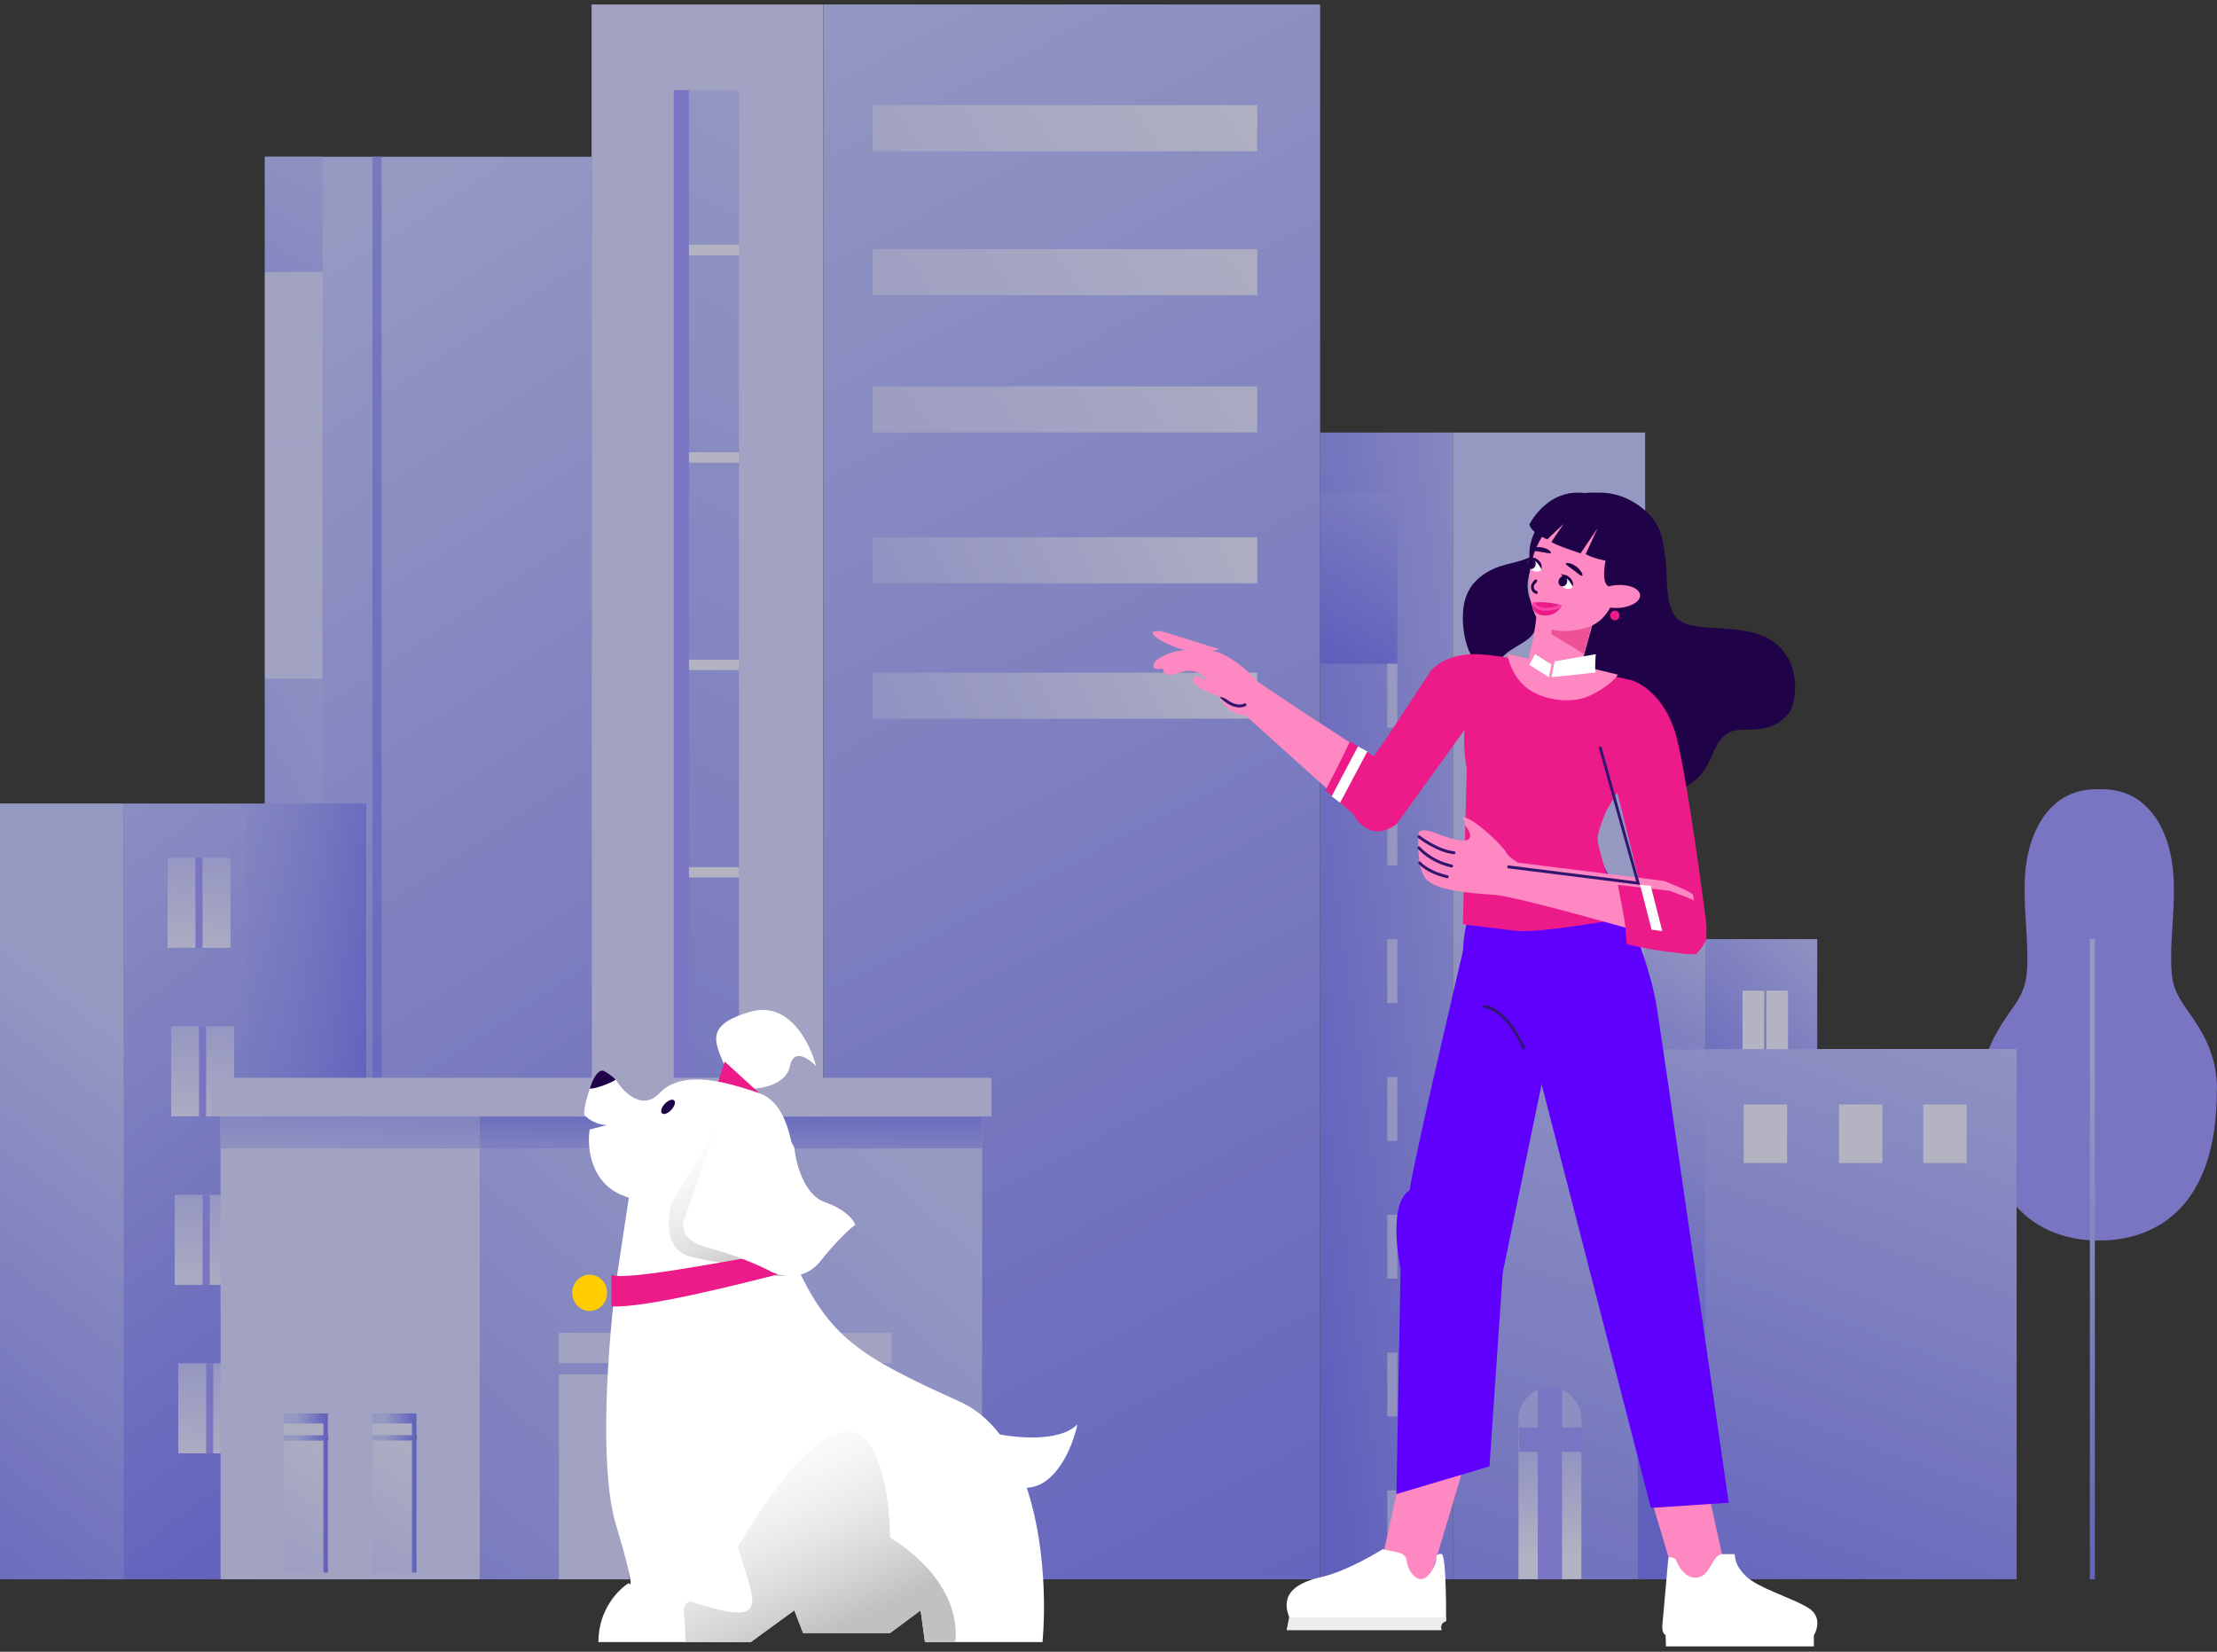 <svg xmlns="http://www.w3.org/2000/svg" width="153" height="114" viewBox="0 0 153 114" fill="none"><rect x="0" y="0" width="153" height="114" fill="#333333" stroke="none"/><g opacity="0.7"><path d="M56.828 0.309H40.826V108.999H56.828V0.309Z" fill="#D2D3FF"></path><path d="M91.104 0.309H56.834V108.999H91.104V0.309Z" fill="url(#paint0_linear_2488_4209)"></path><path d="M86.766 7.259H60.221V10.438H86.766V7.259Z" fill="url(#paint1_linear_2488_4209)"></path><path d="M86.766 17.195H60.221V20.375H86.766V17.195Z" fill="url(#paint2_linear_2488_4209)"></path><path d="M86.766 26.666H60.221V29.846H86.766V26.666Z" fill="url(#paint3_linear_2488_4209)"></path><path d="M86.766 37.08H60.221V40.259H86.766V37.08Z" fill="url(#paint4_linear_2488_4209)"></path><path d="M86.766 46.423H60.221V49.602H86.766V46.423Z" fill="url(#paint5_linear_2488_4209)"></path><path d="M50.996 6.224H46.727V77.072H50.996V6.224Z" fill="url(#paint6_linear_2488_4209)"></path><path d="M50.997 16.902H47.018V17.616H50.997V16.902Z" fill="#E9EAFF"></path><path d="M50.997 31.215H47.018V31.929H50.997V31.215Z" fill="#E9EAFF"></path><path d="M50.997 45.53H47.018V46.244H50.997V45.53Z" fill="#E9EAFF"></path><path d="M50.997 59.843H47.018V60.558H50.997V59.843Z" fill="#E9EAFF"></path><path d="M47.542 6.224H46.492V77.072H47.542V6.224Z" fill="#9792FF"></path><path d="M40.833 10.817H18.281V108.993H40.833V10.817Z" fill="url(#paint7_linear_2488_4209)"></path><path d="M22.254 10.817H18.281V18.781H22.254V10.817Z" fill="url(#paint8_linear_2488_4209)"></path><path d="M22.254 18.78H18.281V30.616H22.254V18.78Z" fill="#D2D3FF"></path><path d="M22.254 30.623H18.281V46.858H22.254V30.623Z" fill="#D2D3FF"></path><path d="M22.254 46.851H18.281V68.186H22.254V46.851Z" fill="url(#paint9_linear_2488_4209)"></path><path d="M22.254 68.186H18.281V77.071H22.254V68.186Z" fill="url(#paint10_linear_2488_4209)"></path><path d="M26.337 10.817H25.701V77.072H26.337V10.817Z" fill="url(#paint11_linear_2488_4209)"></path><path d="M152.999 75.201C152.992 73.151 152.329 71.751 151.362 70.308C150.906 69.629 150.374 68.987 150.097 68.208C149.883 67.608 149.842 66.951 149.835 66.308C149.814 64.365 150.125 62.43 150 60.494C149.883 58.558 149.254 56.53 147.762 55.351C146.953 54.709 145.924 54.437 144.908 54.473C144.908 54.473 144.888 54.473 144.874 54.473C144.86 54.473 144.853 54.473 144.839 54.473C143.824 54.437 142.794 54.709 141.986 55.351C140.5 56.53 139.864 58.558 139.747 60.494C139.63 62.43 139.934 64.365 139.913 66.308C139.913 66.951 139.864 67.601 139.65 68.208C139.374 68.987 138.842 69.629 138.386 70.308C137.425 71.751 136.762 73.151 136.748 75.201C136.707 83.493 141.136 85.622 144.832 85.615C144.832 85.615 144.853 85.615 144.867 85.615C144.881 85.615 144.888 85.615 144.901 85.615C148.598 85.615 153.027 83.493 152.985 75.201H152.999Z" fill="#9792FF"></path><path d="M144.57 64.815H144.225V109H144.57V64.815Z" fill="url(#paint12_linear_2488_4209)"></path><path d="M25.28 55.458H8.539V108.999H25.28V55.458Z" fill="url(#paint13_linear_2488_4209)"></path><path d="M25.273 55.458H17.023V108.999H25.273V55.458Z" fill="url(#paint14_linear_2488_4209)"></path><path d="M8.547 55.458H0V108.999H8.547V55.458Z" fill="#73A9B5"></path><path d="M8.547 55.458H0V108.999H8.547V55.458Z" fill="url(#paint15_linear_2488_4209)"></path><path d="M15.905 59.201H11.566V65.415H15.905V59.201Z" fill="url(#paint16_linear_2488_4209)"></path><path d="M13.977 59.186H13.486V65.436H13.977V59.186Z" fill="#9792FF"></path><path d="M16.154 70.83H11.815V77.044H16.154V70.83Z" fill="url(#paint17_linear_2488_4209)"></path><path d="M14.225 70.822H13.734V77.072H14.225V70.822Z" fill="#9792FF"></path><path d="M16.396 82.463H12.057V88.677H16.396V82.463Z" fill="url(#paint18_linear_2488_4209)"></path><path d="M14.475 82.45H13.984V88.7H14.475V82.45Z" fill="#9792FF"></path><path d="M16.644 94.092H12.305V100.306H16.644V94.092Z" fill="url(#paint19_linear_2488_4209)"></path><path d="M14.717 94.085H14.227V100.335H14.717V94.085Z" fill="#9792FF"></path><path d="M33.109 77.072H15.221V108.992H33.109V77.072Z" fill="#D2D3FF"></path><path d="M33.109 77.072H15.221V79.258H33.109V77.072Z" fill="url(#paint20_linear_2488_4209)"></path><path d="M67.781 77.072H33.109V108.992H67.781V77.072Z" fill="url(#paint21_linear_2488_4209)"></path><path d="M67.781 77.072H33.109V79.258H67.781V77.072Z" fill="url(#paint22_linear_2488_4209)"></path><path d="M61.54 94.85H38.566V108.999H61.54V94.85Z" fill="#D2D3FF"></path><path d="M43.764 94.85H43.418V108.999H43.764V94.85Z" fill="url(#paint23_linear_2488_4209)"></path><path d="M48.303 94.85H47.957V108.999H48.303V94.85Z" fill="url(#paint24_linear_2488_4209)"></path><path d="M52.496 94.85H52.15V108.992H52.496V94.85Z" fill="url(#paint25_linear_2488_4209)"></path><path d="M56.836 94.85H56.49V108.992H56.836V94.85Z" fill="url(#paint26_linear_2488_4209)"></path><path d="M61.54 91.993H38.566V94.079H61.54V91.993Z" fill="#D2D3FF"></path><path d="M22.63 97.55H19.59V108.529H22.63V97.55Z" fill="url(#paint27_linear_2488_4209)"></path><path d="M22.316 98.243H19.566V97.55H22.627V108.536H22.316V98.243Z" fill="url(#paint28_linear_2488_4209)"></path><path d="M22.655 99.057H19.566V99.428H22.655V99.057Z" fill="url(#paint29_linear_2488_4209)"></path><path d="M28.743 97.55H25.703V108.529H28.743V97.55Z" fill="url(#paint30_linear_2488_4209)"></path><path d="M28.43 98.243H25.68V97.55H28.741V108.536H28.43V98.243Z" fill="url(#paint31_linear_2488_4209)"></path><path d="M28.768 99.049H25.68V99.421H28.768V99.049Z" fill="url(#paint32_linear_2488_4209)"></path><path d="M68.415 74.386H14.57V77.044H68.415V74.386Z" fill="#D2D3FF"></path><path d="M100.261 29.852H91.1V109H100.261V29.852Z" fill="url(#paint33_linear_2488_4209)"></path><path d="M113.535 29.852H100.262V109H113.535V29.852Z" fill="url(#paint34_linear_2488_4209)"></path><path d="M96.434 34.059H91.1V45.809H96.434V34.059Z" fill="url(#paint35_linear_2488_4209)"></path><g opacity="0.55"><path d="M96.433 45.809H95.742V50.216H96.433V45.809Z" fill="#E9EAFF"></path><path d="M96.433 55.315H95.742V59.722H96.433V55.315Z" fill="#E9EAFF"></path><path d="M96.433 64.822H95.742V69.229H96.433V64.822Z" fill="#E9EAFF"></path><path d="M96.433 74.335H95.742V78.742H96.433V74.335Z" fill="#E9EAFF"></path><path d="M96.433 83.843H95.742V88.25H96.433V83.843Z" fill="#E9EAFF"></path><path d="M96.433 93.35H95.742V97.757H96.433V93.35Z" fill="#E9EAFF"></path><path d="M96.433 102.856H95.742V107.263H96.433V102.856Z" fill="#E9EAFF"></path></g><path d="M106.964 95.749C105.769 95.749 104.795 96.742 104.795 97.97V108.991H109.134V97.97C109.134 96.742 108.167 95.749 106.964 95.749Z" fill="url(#paint36_linear_2488_4209)"></path><path d="M106.963 95.749V108.999" stroke="#9792FF" stroke-width="1.677"></path><path d="M109.194 99.356H104.834" stroke="#9792FF" stroke-width="1.677"></path><path d="M139.173 72.399H113.035V108.991H139.173V72.399Z" fill="url(#paint37_linear_2488_4209)"></path><path d="M117.692 72.399H113.035V108.991H117.692V72.399Z" fill="url(#paint38_linear_2488_4209)"></path><path d="M123.33 76.228H120.338V80.265H123.33V76.228Z" fill="#E9EAFF"></path><path d="M129.908 76.228H126.916V80.265H129.908V76.228Z" fill="#E9EAFF"></path><path d="M135.718 76.228H132.727V80.265H135.718V76.228Z" fill="#E9EAFF"></path><path d="M125.41 64.815H113.533V72.408H125.41V64.815Z" fill="url(#paint39_linear_2488_4209)"></path><path d="M117.686 64.815H113.533V72.408H117.686V64.815Z" fill="url(#paint40_linear_2488_4209)"></path><path d="M121.748 68.372H120.256V72.409H121.748V68.372Z" fill="#E9EAFF"></path><path d="M123.393 68.372H121.9V72.409H123.393V68.372Z" fill="#E9EAFF"></path></g><path d="M74.352 98.304C73.15 99.556 70.044 99.243 68.642 98.93L69.844 102.686H70.745C72.909 102.686 74.051 99.764 74.352 98.304Z" fill="white"></path><path d="M54.517 73.575C54.277 74.827 52.614 75.14 51.813 75.14L50.01 73.575C49.408 72.01 48.507 70.758 51.813 69.819C54.457 69.068 55.92 72.01 56.32 73.575C55.819 73.053 54.758 72.323 54.517 73.575Z" fill="white"></path><path d="M50.01 73.263L52.414 75.454L49.409 75.141L50.01 73.263Z" fill="#ED1B8A"></path><path d="M52.415 75.454C54.578 76.205 54.919 79.94 54.819 81.714C55.3 82.466 55.019 85.575 54.819 87.035C57.223 92.356 59.326 93.609 66.238 96.739C71.768 99.243 72.349 108.842 71.948 113.329H63.834L63.534 111.138L61.43 112.703H55.42L54.819 111.138L51.814 113.329H41.296C41.296 111.075 42.698 109.677 43.399 109.259C43.599 109.572 43.7 109.197 42.498 105.19C41.296 101.184 41.997 92.461 42.498 88.6L43.399 82.653C40.755 81.902 40.494 79.21 40.695 77.958L41.897 77.645C41.175 77.645 40.594 77.228 40.394 77.019C40.294 77.019 40.214 76.643 40.695 75.141C41.175 73.638 42.097 74.097 42.498 74.515C42.998 75.35 44.301 76.706 45.503 75.454C47.005 73.889 49.71 74.515 52.415 75.454Z" fill="white"></path><path d="M47.606 110.511C53.316 112.389 52.114 110.761 50.912 106.755C61.429 89.225 61.43 106.129 61.43 106.129C61.43 106.129 66.338 108.842 65.938 113.329H63.834L63.534 111.138L61.43 112.703H55.42L54.819 111.138L51.813 113.329H47.306C47.306 111.075 46.905 110.928 47.606 110.511Z" fill="url(#paint41_linear_2488_4209)"></path><path d="M46.405 82.966L49.711 77.332H52.416C53.137 77.332 53.918 78.584 54.219 79.21C54.319 80.254 54.88 82.466 56.322 82.966C57.765 83.467 58.326 84.218 58.426 84.531C58.125 84.74 57.224 85.533 56.022 87.035C54.82 88.538 53.117 88.079 52.416 87.662C51.815 87.349 49.531 87.223 47.607 86.722C45.684 86.222 46.105 83.488 46.405 82.966Z" fill="url(#paint42_linear_2488_4209)"></path><ellipse cx="0.613" cy="0.307" rx="0.613" ry="0.307" transform="matrix(-0.693 0.721 0.693 0.721 46.316 75.728)" fill="#1F0247"></ellipse><path d="M42.197 87.974C43.038 88.475 51.162 86.826 53.917 86.409L54.818 87.661C50.01 88.913 44.401 90.269 42.197 90.165V87.974Z" fill="#ED1B8A"></path><path d="M47.305 83.905L49.709 77.019L53.015 77.332C53.736 77.332 54.518 78.584 54.818 79.21C54.918 80.253 55.479 82.465 56.922 82.966C58.364 83.467 58.925 84.218 59.025 84.531C58.725 84.74 57.823 85.533 56.621 87.035C55.419 88.537 53.716 88.078 53.015 87.661C52.414 87.348 50.731 86.597 48.808 86.096C46.885 85.595 47.005 84.427 47.305 83.905Z" fill="white"></path><ellipse cx="1.202" cy="1.252" rx="1.202" ry="1.252" transform="matrix(-1 0 0 1 41.897 87.974)" fill="#FFCC00"></ellipse><path d="M40.696 75.14C41.176 75.14 42.198 74.723 42.498 74.514C42.258 74.264 41.697 73.889 41.597 73.889C41.116 73.889 40.796 74.827 40.696 75.14Z" fill="#1F0247"></path><path fill-rule="evenodd" clip-rule="evenodd" d="M93.997 56.612L85.969 49.391C83.648 49.277 83.889 45.494 81.314 46.452C80.223 46.858 80.245 46.127 80.245 46.127C80.245 46.127 79.302 46.413 79.687 45.677C79.687 45.677 80.242 45.05 81.654 44.877C83.067 44.703 84.545 44.596 86.775 47.028C90.029 49.259 97.357 53.969 97.357 53.969L95.764 56.752L93.997 56.612Z" fill="#FE88C1"></path><path fill-rule="evenodd" clip-rule="evenodd" d="M85.997 48.58C86.002 48.587 86.006 48.594 86.01 48.602C86.031 48.653 86.009 48.712 85.961 48.735C85.15 49.111 84.282 48.224 84.245 48.186C84.21 48.146 84.207 48.083 84.245 48.044C84.282 48.005 84.343 48.005 84.381 48.044C84.389 48.052 85.192 48.871 85.883 48.551C85.924 48.532 85.97 48.545 85.997 48.58Z" fill="#31166F"></path><path d="M82.924 46.787C83.486 47.095 84.687 47.166 85.217 47.163L86.299 48.471L85.504 48.476C85.067 48.365 83.978 48.047 83.115 47.662C82.037 47.182 82.22 46.401 82.924 46.787Z" fill="#FE88C1"></path><path fill-rule="evenodd" clip-rule="evenodd" d="M93.164 51.175L93.924 51.639L95.478 52.588L96.175 54.285L94.16 56.753C94.16 56.753 93.394 56.244 92.253 55.193C92.044 55.002 91.705 54.767 91.475 54.558C92.01 53.503 92.664 52.247 93.164 51.175Z" fill="#ED1B8A"></path><path fill-rule="evenodd" clip-rule="evenodd" d="M93.718 51.513L91.901 54.957L92.482 55.401L94.363 51.864L93.718 51.513Z" fill="white"></path><path fill-rule="evenodd" clip-rule="evenodd" d="M117.799 102.543L119.301 109.368H118.55L117.487 110.329L116.036 110.442L113.185 100.887L117.799 102.543Z" fill="#FE88C1"></path><path fill-rule="evenodd" clip-rule="evenodd" d="M96.502 102.543L95 109.368H95.751L96.814 110.329L98.265 110.442L101.116 100.887L96.502 102.543Z" fill="#FE88C1"></path><path fill-rule="evenodd" clip-rule="evenodd" d="M107.456 35.6C107.721 35.331 108.173 35.47 108.502 35.653C109.206 36.042 109.857 36.582 110.219 37.305C110.58 38.028 110.604 38.955 110.136 39.613C109.987 39.824 109.793 40.002 109.671 40.23C109.412 40.716 109.533 41.306 109.565 41.857C109.678 43.798 108.513 45.696 106.845 46.677C106.012 47.166 105.026 47.453 104.078 47.278C103.103 47.099 102.251 46.436 101.723 45.59C101.195 44.745 100.969 43.733 100.955 42.735C100.947 42.091 101.027 41.431 101.312 40.855C101.743 39.98 102.609 39.384 103.531 39.082C104.515 38.76 105.672 38.682 106.35 37.895C106.785 37.391 106.919 36.701 107.172 36.085C107.258 35.876 107.366 35.676 107.499 35.495C107.603 35.353 107.723 35.222 107.86 35.114C108 35.003 107.818 34.79 107.976 34.711C108.084 34.657 108.64 34.331 108.75 34.279C109.067 34.129 109.442 34.078 109.784 34.036C110.499 33.949 111.234 34.018 111.912 34.263C111.995 34.293 112.077 34.326 112.158 34.361C112.902 34.684 114.348 35.539 114.706 37.161C114.905 38.065 115.003 38.971 115.026 39.897C115.048 40.822 115.131 42.257 115.877 42.799C116.305 43.11 116.847 43.209 117.372 43.264C119.19 43.457 121.221 43.296 122.624 44.475C123.905 45.55 124.204 47.532 123.562 49.083C123.366 49.341 123.139 49.578 122.869 49.779C122.1 50.351 121.228 50.342 120.316 50.367C119.964 50.376 119.628 50.393 119.31 50.557C119.037 50.698 118.821 50.925 118.644 51.174C118.27 51.7 118.107 52.337 117.781 52.889C117.592 53.209 117.368 53.493 117.117 53.742C116.728 54.019 116.477 54.23 116.268 54.383C116.043 54.51 115.805 54.61 115.559 54.691C115.42 54.707 115.258 54.707 115.054 54.691C112.695 54.51 113.217 51.156 110.905 51.664C110.17 51.826 109.422 52.023 108.675 51.928C108.6 51.918 108.526 51.899 108.452 51.884C108.21 51.637 107.977 51.38 107.76 51.105C107.281 50.501 106.793 49.839 106.097 49.474C105.873 49.356 105.674 49.698 105.899 49.816C106.661 50.216 107.158 50.985 107.691 51.647C107.511 51.572 107.333 51.491 107.158 51.404C106.377 51.011 105.634 50.542 104.942 50.005C104.016 49.286 103.129 48.331 103.055 47.156C103.008 46.405 103.327 45.639 103.892 45.146C104.623 44.509 105.789 44.218 106.025 43.274C106.201 42.564 105.73 41.876 105.526 41.173C105.332 40.507 105.422 39.783 105.712 39.159C105.858 38.843 106.055 38.552 106.294 38.3C106.537 38.045 106.832 37.849 107.075 37.593C107.248 37.411 107.398 37.209 107.575 37.032C107.834 36.773 106.991 36.074 107.161 35.751C107.438 35.225 107.47 34.482 108.75 34.279" fill="#1F0247"></path><path fill-rule="evenodd" clip-rule="evenodd" d="M107.072 71.516L103.709 87.828L102.791 101.205L96.37 103.116L96.657 87.604C96.657 87.604 95.7 83.127 97.281 82.147C97.614 79.77 101.362 63.94 101.362 63.94L107.072 71.516Z" fill="#5F00FF"></path><path fill-rule="evenodd" clip-rule="evenodd" d="M110.514 59.481C110.514 59.481 113.554 64.727 114.336 69.506C114.756 72.077 119.301 103.715 119.301 103.715L113.934 104.072L105.648 71.959C105.648 71.959 104.985 70.642 103.85 70.823C103.361 70.978 103.882 70.425 103.17 69.957C102.24 69.345 101.859 68.159 101.407 67.904C100.608 67.454 101.034 63.568 101.407 63.343C101.779 63.118 110.514 59.481 110.514 59.481Z" fill="#5F00FF"></path><path fill-rule="evenodd" clip-rule="evenodd" d="M113.188 52.02L110.892 55.897C110.892 55.897 110.422 56.9 110.263 57.713C110.103 58.526 111.974 63.373 111.974 63.373C111.974 63.373 106.354 64.446 104.506 64.229C103.618 64.125 100.956 63.789 100.956 63.789L101.223 53.077C101.223 53.077 100.664 50.286 101.515 48.659C102.366 47.032 113.188 52.02 113.188 52.02Z" fill="#ED1B8A"></path><path fill-rule="evenodd" clip-rule="evenodd" d="M110.107 46.382L112.688 46.973C112.688 46.973 114.869 47.677 115.701 50.886C116.532 54.096 117.753 63.724 117.753 63.724C117.753 63.724 118.064 66.06 116.272 65.835C114.48 65.61 113.94 64.118 113.94 64.118L111.181 52.941L101.321 50.025L96.4 56.855C96.4 56.855 94.738 58.319 93.465 56.32C92.608 54.973 95.595 51.083 95.595 51.083L98.686 46.382C98.686 46.382 99.647 44.946 102.323 45.171C104.998 45.397 108.22 46.325 108.22 46.325L110.107 46.382Z" fill="#ED1B8A"></path><path fill-rule="evenodd" clip-rule="evenodd" d="M109.678 48.028C108.477 48.571 106.694 48.361 105.551 47.612C104.9 47.185 104.412 46.459 104.153 45.675C104.096 45.502 104.052 45.325 104.014 45.148C106.075 45.532 107.865 46.061 107.865 46.061L109.861 46.123L111.658 46.565C111.258 47.17 110.307 47.745 109.678 48.028Z" fill="#FE88C1"></path><path fill-rule="evenodd" clip-rule="evenodd" d="M105.543 38.247C105.543 40.446 107.935 41.963 109.804 41.963C111.672 41.963 113.188 41.245 113.188 37.982C113.188 35.782 111.672 34 109.804 34C107.935 34 105.543 36.048 105.543 38.247Z" fill="#1F0247"></path><path fill-rule="evenodd" clip-rule="evenodd" d="M110.129 42.268L109.174 45.716C109.174 45.716 108.796 46.758 107.165 46.74C105.534 46.722 105.395 45.608 105.633 44.836C105.872 44.064 106.111 41.963 106.111 41.963L110.129 42.268Z" fill="#FE88C1"></path><path fill-rule="evenodd" clip-rule="evenodd" d="M107.071 43.778C107.149 43.081 107.205 42.398 107.205 42.398L110.129 41.963L109.321 45.148C108.577 44.677 107.828 44.218 107.071 43.778Z" fill="#ED5196"></path><path fill-rule="evenodd" clip-rule="evenodd" d="M105.542 40.023C105.542 41.937 105.901 43.952 108.738 43.488C109.68 43.334 110.961 43.092 111.65 40.615C111.776 40.165 110.339 41.406 110.791 38.725C111.059 37.136 109.886 35.593 108.563 35.593C106.798 35.593 105.542 38.108 105.542 40.023Z" fill="#FE88C1"></path><path fill-rule="evenodd" clip-rule="evenodd" d="M110.339 40.824C109.913 41.221 110.158 41.696 110.887 41.885C111.616 42.074 112.552 41.905 112.978 41.508C113.405 41.112 113.159 40.637 112.43 40.448C111.702 40.259 110.765 40.427 110.339 40.824Z" fill="#FE88C1"></path><path fill-rule="evenodd" clip-rule="evenodd" d="M110.129 46.412C110.028 46.323 110.129 45.148 110.129 45.148L107.288 45.647L107.071 46.74L110.129 46.412Z" fill="white"></path><path fill-rule="evenodd" clip-rule="evenodd" d="M105.931 45.148L107.072 45.862L106.892 46.739L105.544 45.886L105.931 45.148Z" fill="white"></path><path fill-rule="evenodd" clip-rule="evenodd" d="M114.824 60.798L104.766 59.539C104.766 59.539 104.11 59.184 103.9 58.774C103.69 58.363 101.658 56.397 100.95 56.397L101.143 56.999C101.143 56.999 102.718 58.965 98.832 57.406C98.832 57.406 97.808 57.078 97.886 57.625C97.886 57.625 97.703 60.141 98.543 60.798C99.383 61.455 101.116 61.618 103.086 61.755C105.056 61.892 116.558 65.284 116.558 65.284C116.558 65.284 117.162 64.436 117.214 64.217C117.266 63.998 116.872 62.001 116.847 61.783C116.82 61.564 114.824 60.798 114.824 60.798Z" fill="#FE88C1"></path><path fill-rule="evenodd" clip-rule="evenodd" d="M100.349 58.954C100.398 58.954 100.44 58.915 100.445 58.863C100.45 58.809 100.412 58.759 100.358 58.754C99.217 58.635 97.991 57.676 97.979 57.667C97.937 57.633 97.877 57.642 97.844 57.686C97.812 57.73 97.82 57.793 97.863 57.827C97.914 57.868 99.144 58.829 100.34 58.954C100.343 58.954 100.346 58.954 100.349 58.954Z" fill="#31166F"></path><path fill-rule="evenodd" clip-rule="evenodd" d="M100.181 59.869C100.226 59.869 100.266 59.837 100.275 59.79C100.286 59.735 100.253 59.682 100.201 59.67C98.757 59.354 98.004 58.455 97.996 58.446C97.961 58.404 97.9 58.399 97.86 58.435C97.82 58.471 97.815 58.534 97.849 58.576C97.881 58.615 98.65 59.535 100.161 59.867C100.168 59.868 100.175 59.869 100.181 59.869Z" fill="#31166F"></path><path fill-rule="evenodd" clip-rule="evenodd" d="M99.882 60.609C99.927 60.609 99.966 60.577 99.976 60.53C99.988 60.476 99.955 60.423 99.903 60.411C98.574 60.105 98.054 59.498 98.049 59.492C98.013 59.45 97.953 59.446 97.913 59.482C97.873 59.518 97.868 59.581 97.903 59.623C97.925 59.65 98.464 60.284 99.861 60.607C99.868 60.608 99.875 60.609 99.882 60.609Z" fill="#31166F"></path><path fill-rule="evenodd" clip-rule="evenodd" d="M112.185 64.132C112.079 63.102 111.828 62.094 111.658 61.074L115.203 61.477C115.203 61.477 117.345 62.224 117.373 62.437C117.402 62.65 117.825 64.597 117.768 64.811C117.712 65.024 117.064 65.851 117.064 65.851C117.064 65.851 114.927 65.835 112.258 65.151C112.242 65 112.201 64.284 112.185 64.132Z" fill="#ED1B8A"></path><path fill-rule="evenodd" clip-rule="evenodd" d="M113.092 38.689C113.092 38.689 111.008 39.071 109.431 38.248L110.256 36.447L109.076 38.193C109.076 38.193 107.205 37.574 107.069 37.398L107.915 36.147L106.783 37.223C106.783 37.223 105.725 36.823 105.543 36.203C105.543 36.203 106.964 33.273 110.016 34.171C111.646 34.651 113.651 37.71 113.092 38.689Z" fill="#1F0247"></path><path fill-rule="evenodd" clip-rule="evenodd" d="M119.704 107.262H118.962C118.962 107.262 118.604 107.182 118.301 107.665C117.999 108.149 117.667 109.018 116.844 108.874C116.02 108.73 115.662 107.655 115.662 107.655C115.662 107.655 115.468 107.397 115.138 107.504L114.726 112.124C114.726 112.124 114.643 112.687 114.946 112.849L114.973 113.627H125.178V112.876C125.178 112.876 125.921 111.667 124.793 110.969C123.665 110.27 121.299 109.599 120.474 108.766C119.649 107.934 119.787 107.504 119.704 107.262Z" fill="white"></path><path fill-rule="evenodd" clip-rule="evenodd" d="M95.421 106.921L96.436 107.14C96.436 107.14 97.033 107.176 97.085 107.76C97.137 108.343 97.802 109.401 98.467 108.817C99.132 108.234 99.132 107.468 99.132 107.468C99.132 107.468 99.132 107.213 99.483 107.249C99.833 107.286 99.798 111.881 99.798 111.881C99.798 111.881 99.553 111.954 99.483 112.136C99.413 112.318 99.483 112.501 99.483 112.501H88.804L88.979 111.626C88.979 111.626 88.734 111.079 88.804 110.568C88.874 110.057 89.224 109.291 91.15 108.853C93.076 108.416 95.421 106.921 95.421 106.921Z" fill="white"></path><path fill-rule="evenodd" clip-rule="evenodd" d="M88.975 111.619H99.797C99.796 111.782 99.796 111.879 99.796 111.879C99.796 111.879 99.551 111.952 99.481 112.135C99.41 112.317 99.481 112.499 99.481 112.499H88.802L88.977 111.624C88.977 111.624 88.976 111.62 88.975 111.619Z" fill="#EDEDED"></path><path fill-rule="evenodd" clip-rule="evenodd" d="M113.188 61.074L113.979 64.161L114.717 64.259L113.921 61.135L113.188 61.074Z" fill="white"></path><path fill-rule="evenodd" clip-rule="evenodd" d="M113.188 61.073L110.535 51.591C110.52 51.538 110.466 51.505 110.414 51.522C110.361 51.538 110.331 51.593 110.346 51.646L112.916 60.836L104.124 59.731C104.072 59.722 104.021 59.763 104.015 59.819C104.008 59.873 104.046 59.924 104.101 59.931L113.188 61.073Z" fill="#31166F"></path><path fill-rule="evenodd" clip-rule="evenodd" d="M111.121 42.477C111.121 42.663 111.265 42.813 111.443 42.813C111.621 42.813 111.766 42.663 111.766 42.477C111.766 42.292 111.621 42.141 111.443 42.141C111.265 42.141 111.121 42.292 111.121 42.477Z" fill="#ED1B8A"></path><path fill-rule="evenodd" clip-rule="evenodd" d="M107.568 39.999C107.487 40.174 107.637 40.425 107.904 40.56C108.171 40.695 108.453 40.663 108.535 40.489C108.616 40.315 108.466 40.064 108.199 39.929C107.932 39.793 107.65 39.825 107.568 39.999Z" fill="white"></path><path fill-rule="evenodd" clip-rule="evenodd" d="M107.577 40.005C107.504 40.184 107.569 40.384 107.72 40.45C107.872 40.517 108.054 40.426 108.126 40.247C108.199 40.067 108.135 39.868 107.983 39.802C107.831 39.735 107.649 39.826 107.577 40.005Z" fill="#1F0247"></path><path fill-rule="evenodd" clip-rule="evenodd" d="M107.762 41.761C107.762 41.761 106.625 41.442 105.754 41.613C105.754 41.613 105.662 42.301 106.377 42.455C107.091 42.608 107.689 42.13 107.762 41.761Z" fill="#ED1B8A"></path><path fill-rule="evenodd" clip-rule="evenodd" d="M108.057 38.897C108.035 38.983 108.307 39.132 108.603 39.353C108.901 39.571 109.125 39.789 109.196 39.738C109.265 39.694 109.124 39.352 108.777 39.097C108.431 38.84 108.075 38.815 108.057 38.897Z" fill="#1F0247"></path><path fill-rule="evenodd" clip-rule="evenodd" d="M105.655 37.932C105.671 38.02 105.978 38.026 106.338 38.087C106.699 38.142 106.994 38.233 107.035 38.155C107.077 38.083 106.804 37.843 106.384 37.776C105.965 37.707 105.636 37.85 105.655 37.932Z" fill="#1F0247"></path><path fill-rule="evenodd" clip-rule="evenodd" d="M108.534 40.489C108.534 40.489 108.328 40.01 108.01 39.858C108.01 39.858 107.731 39.803 107.754 39.593C107.754 39.593 107.827 39.68 107.984 39.678C108.139 39.675 108.68 39.993 108.534 40.489Z" fill="#1F0247"></path><path fill-rule="evenodd" clip-rule="evenodd" d="M105.402 38.804C105.321 38.979 105.472 39.23 105.74 39.366C106.007 39.502 106.291 39.47 106.372 39.295C106.454 39.12 106.303 38.869 106.035 38.733C105.767 38.597 105.484 38.629 105.402 38.804Z" fill="white"></path><path fill-rule="evenodd" clip-rule="evenodd" d="M105.403 38.813C105.331 38.992 105.395 39.191 105.546 39.258C105.698 39.324 105.88 39.233 105.953 39.054C106.025 38.874 105.961 38.675 105.809 38.609C105.657 38.542 105.476 38.634 105.403 38.813Z" fill="#1F0247"></path><path fill-rule="evenodd" clip-rule="evenodd" d="M106.374 39.296C106.374 39.296 106.167 38.816 105.847 38.663C105.847 38.663 105.568 38.608 105.59 38.397C105.59 38.397 105.665 38.485 105.821 38.482C105.977 38.479 106.52 38.799 106.374 39.296Z" fill="#1F0247"></path><path fill-rule="evenodd" clip-rule="evenodd" d="M106.025 40.986C106.067 40.986 106.106 40.956 106.118 40.911C106.132 40.858 106.102 40.803 106.05 40.788C105.981 40.769 105.918 40.718 105.883 40.653C105.848 40.587 105.839 40.505 105.86 40.434C105.89 40.33 105.979 40.241 106.057 40.163C106.096 40.124 106.097 40.061 106.06 40.021C106.024 39.98 105.963 39.98 105.924 40.018C105.833 40.108 105.72 40.222 105.675 40.376C105.639 40.5 105.654 40.637 105.715 40.751C105.776 40.864 105.88 40.948 106 40.982C106.008 40.984 106.017 40.986 106.025 40.986Z" fill="#1F0247"></path><path fill-rule="evenodd" clip-rule="evenodd" d="M106.678 42.157C107.177 42.157 107.664 41.949 107.698 41.934C107.748 41.914 107.771 41.855 107.75 41.804C107.73 41.752 107.674 41.727 107.624 41.749C107.612 41.755 106.352 42.29 105.928 41.609C105.899 41.562 105.839 41.55 105.795 41.58C105.75 41.61 105.738 41.672 105.766 41.718C105.976 42.056 106.33 42.157 106.678 42.157Z" fill="#F746A7"></path><path fill-rule="evenodd" clip-rule="evenodd" d="M105.138 72.409C105.15 72.409 105.163 72.407 105.175 72.401C105.224 72.38 105.247 72.321 105.227 72.27C105.184 72.164 104.164 69.66 102.451 69.354C102.399 69.342 102.349 69.381 102.339 69.436C102.331 69.49 102.366 69.542 102.418 69.551C104.027 69.839 105.039 72.322 105.049 72.348C105.064 72.386 105.1 72.409 105.138 72.409Z" fill="#31166F"></path><path d="M79.953 44.1C79.115 43.541 79.778 43.518 80.214 43.576L84.138 44.798L82.83 45.147C82.219 45.031 80.79 44.658 79.953 44.1Z" fill="#FE88C1"></path><defs><linearGradient id="paint0_linear_2488_4209" x1="24.996" y1="-44.961" x2="109.421" y2="115.726" gradientUnits="userSpaceOnUse"><stop offset="0.28" stop-color="#BFC4FF"></stop><stop offset="1" stop-color="#7272F7"></stop></linearGradient><linearGradient id="paint1_linear_2488_4209" x1="106.852" y1="-13.898" x2="32.031" y2="33.825" gradientUnits="userSpaceOnUse"><stop offset="0.28" stop-color="#E7E8FF"></stop><stop offset="1" stop-color="#B4B5FF"></stop></linearGradient><linearGradient id="paint2_linear_2488_4209" x1="111.267" y1="-6.976" x2="36.446" y2="40.746" gradientUnits="userSpaceOnUse"><stop offset="0.28" stop-color="#E7E8FF"></stop><stop offset="1" stop-color="#B4B5FF"></stop></linearGradient><linearGradient id="paint3_linear_2488_4209" x1="115.482" y1="-0.378" x2="40.661" y2="47.345" gradientUnits="userSpaceOnUse"><stop offset="0.28" stop-color="#E7E8FF"></stop><stop offset="1" stop-color="#B4B5FF"></stop></linearGradient><linearGradient id="paint4_linear_2488_4209" x1="97.034" y1="25.891" x2="59.838" y2="44.77" gradientUnits="userSpaceOnUse"><stop offset="0.28" stop-color="#E7E8FF"></stop><stop offset="1" stop-color="#B4B5FF"></stop></linearGradient><linearGradient id="paint5_linear_2488_4209" x1="97.034" y1="35.241" x2="59.838" y2="54.113" gradientUnits="userSpaceOnUse"><stop offset="0.28" stop-color="#E7E8FF"></stop><stop offset="1" stop-color="#B4B5FF"></stop></linearGradient><linearGradient id="paint6_linear_2488_4209" x1="85.923" y1="-35.646" x2="7.484" y2="117.433" gradientUnits="userSpaceOnUse"><stop offset="0.28" stop-color="#BFC4FF"></stop><stop offset="1" stop-color="#7272F7"></stop></linearGradient><linearGradient id="paint7_linear_2488_4209" x1="-12.707" y1="-8.383" x2="67.151" y2="112.363" gradientUnits="userSpaceOnUse"><stop offset="0.28" stop-color="#BFC4FF"></stop><stop offset="1" stop-color="#7272F7"></stop></linearGradient><linearGradient id="paint8_linear_2488_4209" x1="32.155" y1="-9.104" x2="2.558" y2="46.566" gradientUnits="userSpaceOnUse"><stop offset="0.28" stop-color="#BFC4FF"></stop><stop offset="1" stop-color="#7272F7"></stop></linearGradient><linearGradient id="paint9_linear_2488_4209" x1="48.358" y1="39.701" x2="-9.896" y2="74.275" gradientUnits="userSpaceOnUse"><stop offset="0.28" stop-color="#BFC4FF"></stop><stop offset="1" stop-color="#7272F7"></stop></linearGradient><linearGradient id="paint10_linear_2488_4209" x1="36.225" y1="51.036" x2="6.807" y2="88.278" gradientUnits="userSpaceOnUse"><stop offset="0.28" stop-color="#BFC4FF"></stop><stop offset="1" stop-color="#7272F7"></stop></linearGradient><linearGradient id="paint11_linear_2488_4209" x1="67.82" y1="36.795" x2="13.496" y2="45.492" gradientUnits="userSpaceOnUse"><stop offset="0.28" stop-color="#BFC4FF"></stop><stop offset="1" stop-color="#7272F7"></stop></linearGradient><linearGradient id="paint12_linear_2488_4209" x1="157.782" y1="69.101" x2="131.834" y2="101.409" gradientUnits="userSpaceOnUse"><stop offset="0.28" stop-color="#BFC4FF"></stop><stop offset="1" stop-color="#7272F7"></stop></linearGradient><linearGradient id="paint13_linear_2488_4209" x1="-19.078" y1="31.794" x2="32.426" y2="99.337" gradientUnits="userSpaceOnUse"><stop offset="0.28" stop-color="#BFC4FF"></stop><stop offset="1" stop-color="#7272F7"></stop></linearGradient><linearGradient id="paint14_linear_2488_4209" x1="7.205" y1="81.057" x2="25.765" y2="82.515" gradientUnits="userSpaceOnUse"><stop offset="0.28" stop-color="#9DA1FF" stop-opacity="0"></stop><stop offset="1" stop-color="#7272F7"></stop></linearGradient><linearGradient id="paint15_linear_2488_4209" x1="21.495" y1="58.608" x2="-17.561" y2="108.716" gradientUnits="userSpaceOnUse"><stop offset="0.28" stop-color="#BFC4FF"></stop><stop offset="1" stop-color="#7272F7"></stop></linearGradient><linearGradient id="paint16_linear_2488_4209" x1="13.239" y1="71.279" x2="14.102" y2="56.733" gradientUnits="userSpaceOnUse"><stop offset="0.28" stop-color="#E7E8FF"></stop><stop offset="1" stop-color="#B4B5FF"></stop></linearGradient><linearGradient id="paint17_linear_2488_4209" x1="13.486" y1="82.908" x2="14.343" y2="68.369" gradientUnits="userSpaceOnUse"><stop offset="0.28" stop-color="#E7E8FF"></stop><stop offset="1" stop-color="#B4B5FF"></stop></linearGradient><linearGradient id="paint18_linear_2488_4209" x1="13.729" y1="94.542" x2="14.592" y2="79.995" gradientUnits="userSpaceOnUse"><stop offset="0.28" stop-color="#E7E8FF"></stop><stop offset="1" stop-color="#B4B5FF"></stop></linearGradient><linearGradient id="paint19_linear_2488_4209" x1="13.977" y1="106.17" x2="14.833" y2="91.631" gradientUnits="userSpaceOnUse"><stop offset="0.28" stop-color="#E7E8FF"></stop><stop offset="1" stop-color="#B4B5FF"></stop></linearGradient><linearGradient id="paint20_linear_2488_4209" x1="23.933" y1="85.031" x2="24.488" y2="69.771" gradientUnits="userSpaceOnUse"><stop offset="0.28" stop-color="#BFC4FF"></stop><stop offset="1" stop-color="#7272F7"></stop></linearGradient><linearGradient id="paint21_linear_2488_4209" x1="81.143" y1="55.637" x2="8.457" y2="138.495" gradientUnits="userSpaceOnUse"><stop offset="0.28" stop-color="#BFC4FF"></stop><stop offset="1" stop-color="#7272F7"></stop></linearGradient><linearGradient id="paint22_linear_2488_4209" x1="50.404" y1="84.195" x2="50.47" y2="75.586" gradientUnits="userSpaceOnUse"><stop offset="0.28" stop-color="#BFC4FF"></stop><stop offset="1" stop-color="#7272F7"></stop></linearGradient><linearGradient id="paint23_linear_2488_4209" x1="54.135" y1="82.364" x2="36.56" y2="112.861" gradientUnits="userSpaceOnUse"><stop offset="0.28" stop-color="#BFC4FF"></stop><stop offset="1" stop-color="#7272F7"></stop></linearGradient><linearGradient id="paint24_linear_2488_4209" x1="57.596" y1="84.364" x2="40.022" y2="114.853" gradientUnits="userSpaceOnUse"><stop offset="0.28" stop-color="#BFC4FF"></stop><stop offset="1" stop-color="#7272F7"></stop></linearGradient><linearGradient id="paint25_linear_2488_4209" x1="60.794" y1="86.207" x2="43.227" y2="116.704" gradientUnits="userSpaceOnUse"><stop offset="0.28" stop-color="#BFC4FF"></stop><stop offset="1" stop-color="#7272F7"></stop></linearGradient><linearGradient id="paint26_linear_2488_4209" x1="64.112" y1="88.114" x2="46.537" y2="118.61" gradientUnits="userSpaceOnUse"><stop offset="0.28" stop-color="#BFC4FF"></stop><stop offset="1" stop-color="#7272F7"></stop></linearGradient><linearGradient id="paint27_linear_2488_4209" x1="28.434" y1="90.822" x2="13.022" y2="114.899" gradientUnits="userSpaceOnUse"><stop offset="0.28" stop-color="#E7E8FF"></stop><stop offset="1" stop-color="#B4B5FF"></stop></linearGradient><linearGradient id="paint28_linear_2488_4209" x1="19.566" y1="103.043" x2="22.627" y2="103.043" gradientUnits="userSpaceOnUse"><stop offset="0.28" stop-color="#BFC4FF"></stop><stop offset="1" stop-color="#7272F7"></stop></linearGradient><linearGradient id="paint29_linear_2488_4209" x1="19.566" y1="99.242" x2="22.655" y2="99.242" gradientUnits="userSpaceOnUse"><stop offset="0.28" stop-color="#BFC4FF"></stop><stop offset="1" stop-color="#7272F7"></stop></linearGradient><linearGradient id="paint30_linear_2488_4209" x1="34.54" y1="90.815" x2="19.128" y2="114.899" gradientUnits="userSpaceOnUse"><stop offset="0.28" stop-color="#E7E8FF"></stop><stop offset="1" stop-color="#B4B5FF"></stop></linearGradient><linearGradient id="paint31_linear_2488_4209" x1="25.68" y1="103.043" x2="28.741" y2="103.043" gradientUnits="userSpaceOnUse"><stop offset="0.28" stop-color="#BFC4FF"></stop><stop offset="1" stop-color="#7272F7"></stop></linearGradient><linearGradient id="paint32_linear_2488_4209" x1="25.68" y1="99.242" x2="28.761" y2="99.242" gradientUnits="userSpaceOnUse"><stop offset="0.28" stop-color="#BFC4FF"></stop><stop offset="1" stop-color="#7272F7"></stop></linearGradient><linearGradient id="paint33_linear_2488_4209" x1="122.862" y1="65.409" x2="87.309" y2="70.321" gradientUnits="userSpaceOnUse"><stop offset="0.28" stop-color="#BFC4FF"></stop><stop offset="1" stop-color="#7272F7"></stop></linearGradient><linearGradient id="paint34_linear_2488_4209" x1="118.461" y1="35.145" x2="85.897" y2="125.499" gradientUnits="userSpaceOnUse"><stop offset="0.28" stop-color="#BFC4FF"></stop><stop offset="1" stop-color="#7272F7"></stop></linearGradient><linearGradient id="paint35_linear_2488_4209" x1="105.519" y1="19.767" x2="90.234" y2="44.324" gradientUnits="userSpaceOnUse"><stop offset="0.28" stop-color="#BFC4FF"></stop><stop offset="1" stop-color="#7272F7"></stop></linearGradient><linearGradient id="paint36_linear_2488_4209" x1="107.262" y1="110.449" x2="106.737" y2="99.05" gradientUnits="userSpaceOnUse"><stop offset="0.28" stop-color="#E7E8FF"></stop><stop offset="1" stop-color="#B4B5FF"></stop></linearGradient><linearGradient id="paint37_linear_2488_4209" x1="142.089" y1="45.636" x2="115.341" y2="116.181" gradientUnits="userSpaceOnUse"><stop offset="0.28" stop-color="#BFC4FF"></stop><stop offset="1" stop-color="#7272F7"></stop></linearGradient><linearGradient id="paint38_linear_2488_4209" x1="129.59" y1="60.586" x2="112.304" y2="94.817" gradientUnits="userSpaceOnUse"><stop offset="0.28" stop-color="#BFC4FF"></stop><stop offset="1" stop-color="#7272F7"></stop></linearGradient><linearGradient id="paint39_linear_2488_4209" x1="130.302" y1="57.63" x2="112.638" y2="74.386" gradientUnits="userSpaceOnUse"><stop offset="0.28" stop-color="#BFC4FF"></stop><stop offset="1" stop-color="#7272F7"></stop></linearGradient><linearGradient id="paint40_linear_2488_4209" x1="122.28" y1="58.544" x2="107.931" y2="78.806" gradientUnits="userSpaceOnUse"><stop offset="0.28" stop-color="#BFC4FF"></stop><stop offset="1" stop-color="#7272F7"></stop></linearGradient><linearGradient id="paint41_linear_2488_4209" x1="59.627" y1="111.45" x2="53.221" y2="97.784" gradientUnits="userSpaceOnUse"><stop stop-color="#C1C1C1"></stop><stop offset="1" stop-color="#F0F0F0" stop-opacity="0"></stop></linearGradient><linearGradient id="paint42_linear_2488_4209" x1="54.281" y1="86.681" x2="49.188" y2="77.06" gradientUnits="userSpaceOnUse"><stop stop-color="#C1C1C1"></stop><stop offset="1" stop-color="#F0F0F0" stop-opacity="0"></stop></linearGradient></defs></svg>